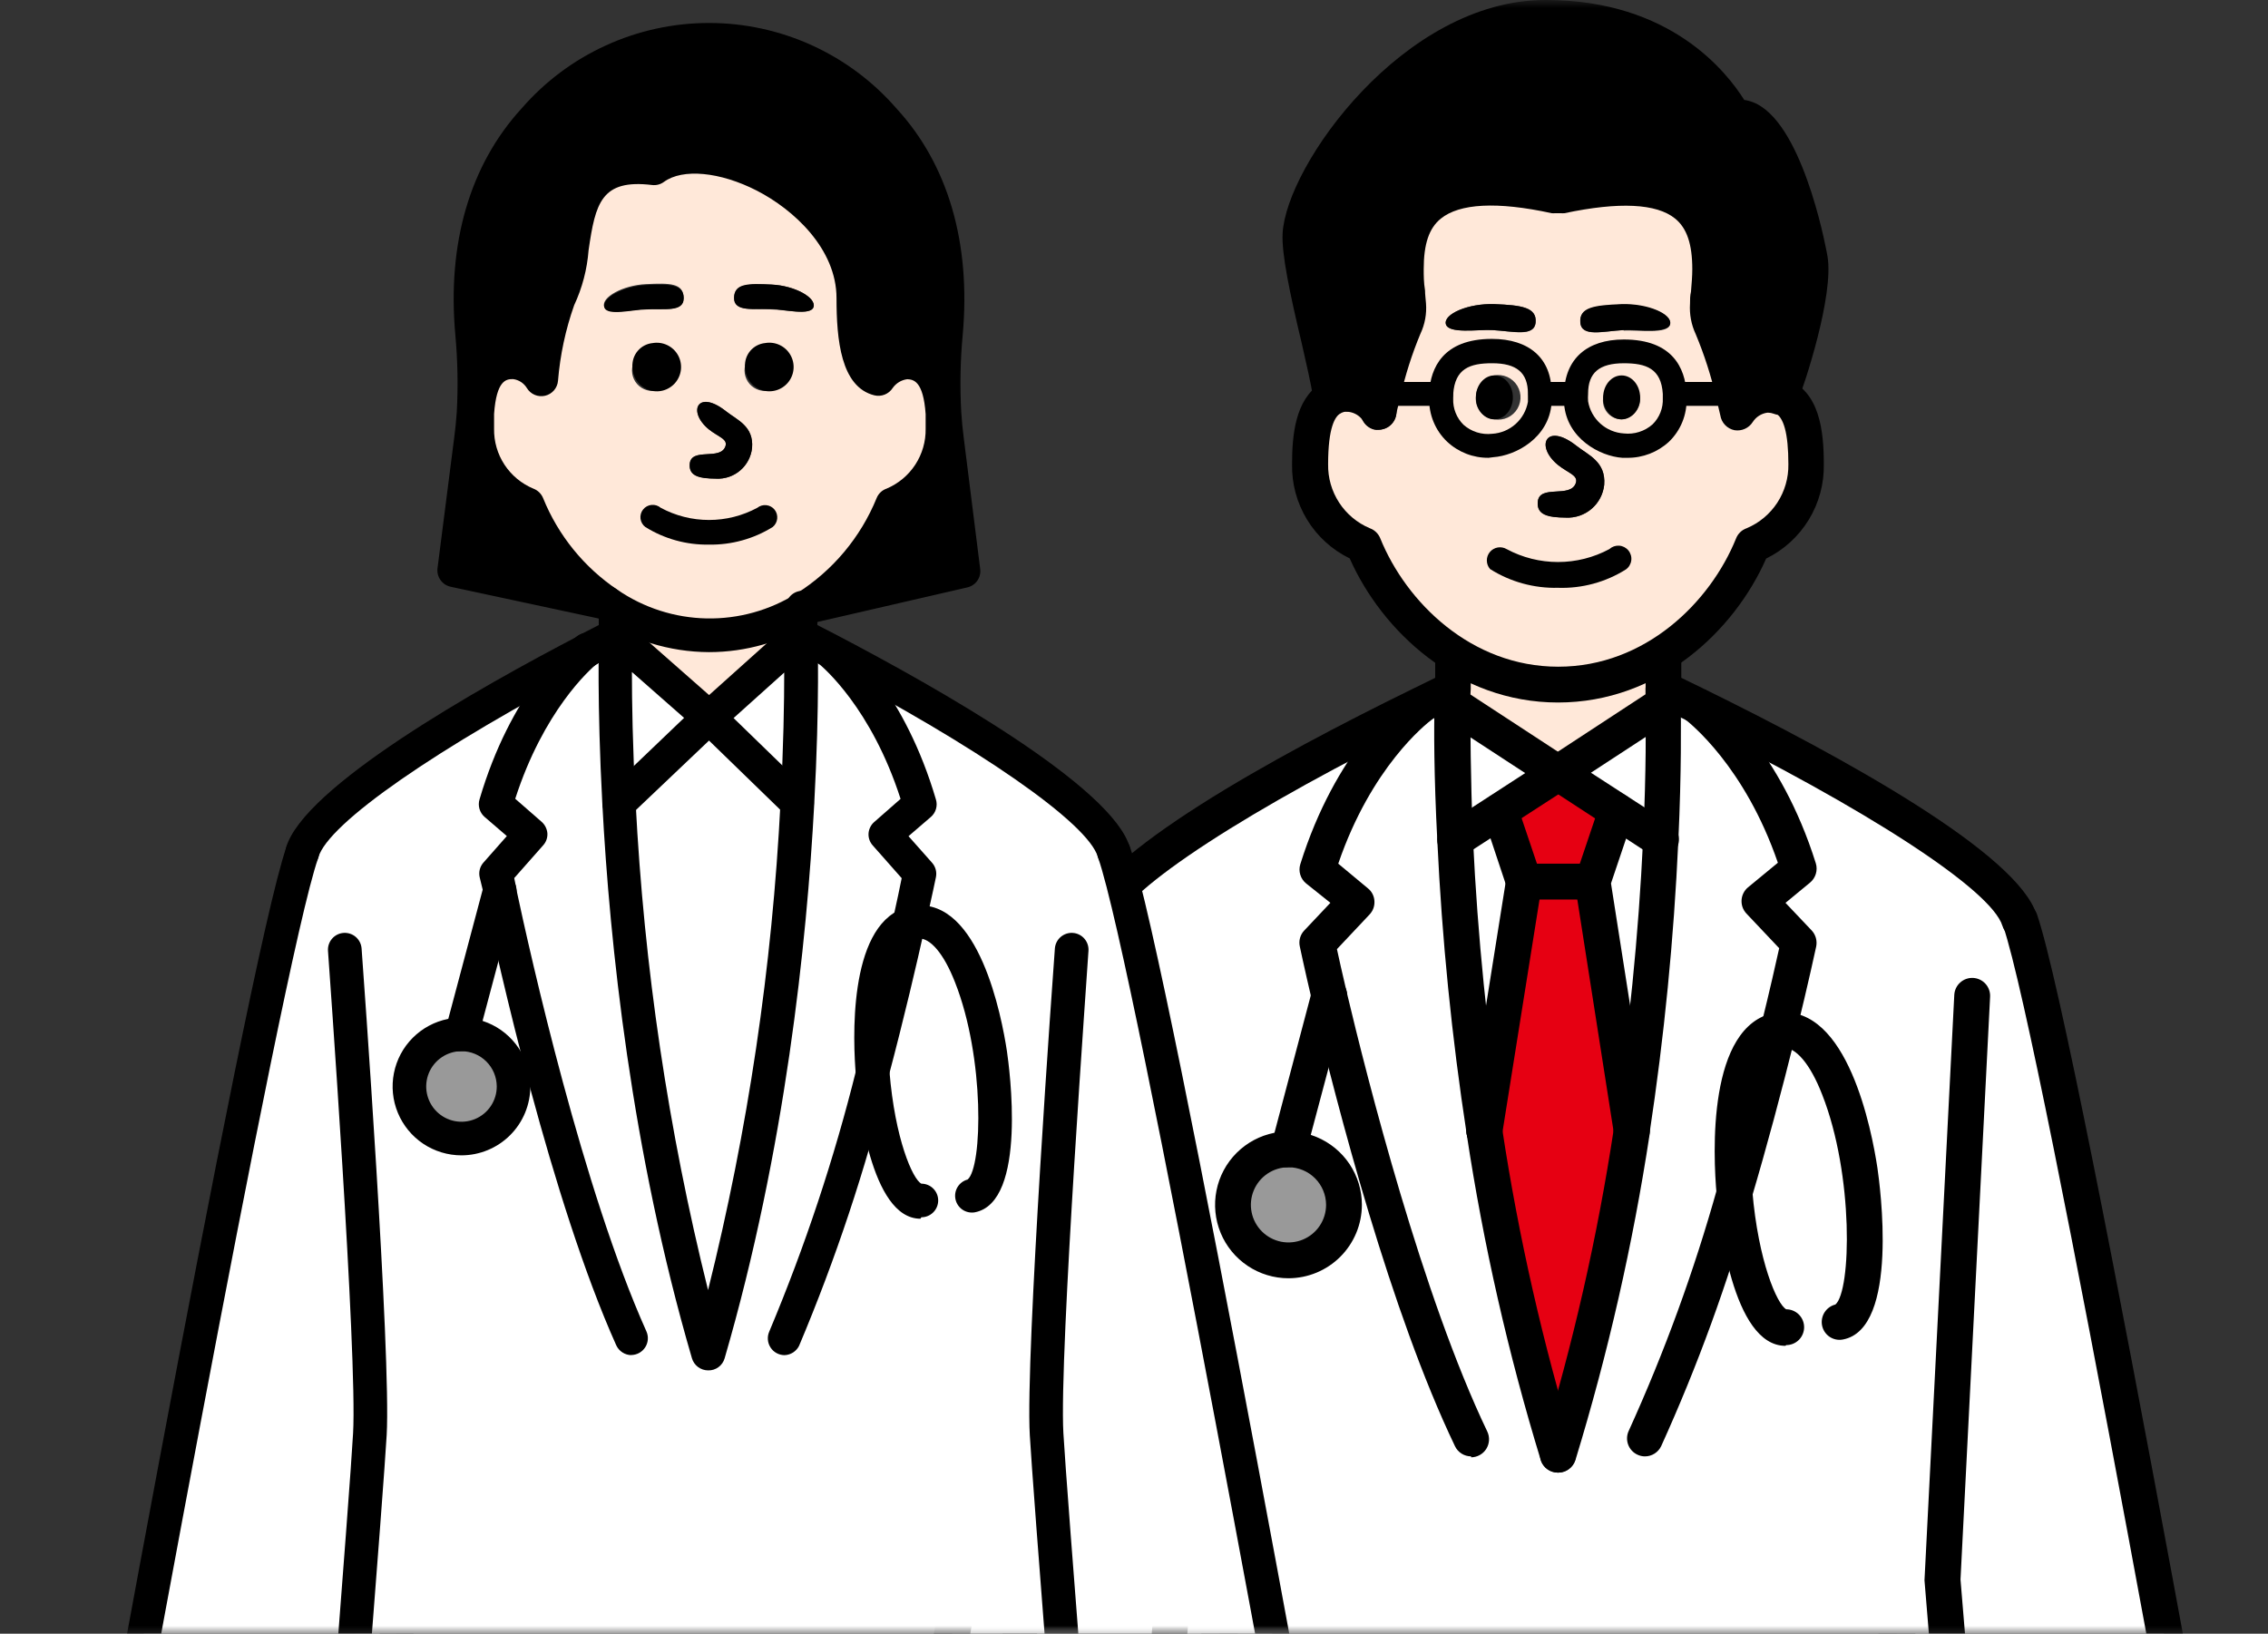 <svg width="143" height="103" viewBox="0 0 143 103" fill="none" xmlns="http://www.w3.org/2000/svg">
<rect x="0" y="0" width="143" height="103" fill="#333333" stroke="none"/>
<mask id="mask0_23738_442728" style="mask-type:alpha" maskUnits="userSpaceOnUse" x="54" y="0" width="89" height="103">
<rect x="54.036" width="88.964" height="103" fill="#C4C4C4"/>
</mask>
<g mask="url(#mask0_23738_442728)">
<path d="M86.644 53.961L80.721 80.528L70.38 141.037L68.461 140.653L58.933 138.749L53.755 137.726C53.755 137.726 66.429 65.92 69.139 58.048L86.644 53.961Z" fill="white"/>
<path d="M70.38 142.166H70.162L53.529 138.817C53.24 138.76 52.984 138.592 52.818 138.348C52.652 138.104 52.588 137.805 52.641 137.515C53.153 134.579 65.36 65.528 68.07 57.663C68.119 57.523 68.196 57.395 68.295 57.284C68.394 57.174 68.514 57.084 68.648 57.02C68.781 56.957 68.927 56.92 69.075 56.912C69.223 56.904 69.371 56.925 69.511 56.975C69.651 57.024 69.779 57.101 69.89 57.2C70 57.299 70.09 57.419 70.154 57.553C70.218 57.687 70.255 57.832 70.263 57.98C70.27 58.128 70.249 58.276 70.2 58.416C67.731 65.588 56.653 127.806 55.057 136.837L69.454 139.72L79.607 80.369C79.632 80.221 79.686 80.079 79.765 79.952C79.845 79.824 79.948 79.714 80.071 79.626C80.193 79.539 80.331 79.477 80.478 79.443C80.624 79.409 80.776 79.404 80.924 79.429C81.072 79.453 81.214 79.507 81.342 79.587C81.469 79.666 81.58 79.77 81.667 79.892C81.755 80.015 81.817 80.153 81.851 80.299C81.885 80.446 81.89 80.597 81.865 80.746L71.524 141.24C71.5 141.391 71.446 141.536 71.364 141.665C71.283 141.794 71.176 141.906 71.05 141.993C70.85 142.118 70.616 142.179 70.38 142.166Z" fill="black"/>
<path d="M109.839 53.961L115.747 80.528L126.088 141.022L128.007 140.638L137.535 138.734L142.713 137.726C142.713 137.726 130.039 65.905 127.329 58.032L109.839 53.961Z" fill="white"/>
<path d="M126.088 142.166C125.82 142.168 125.561 142.074 125.357 141.901C125.153 141.729 125.017 141.489 124.974 141.225L114.641 80.731C114.616 80.583 114.621 80.431 114.655 80.285C114.688 80.138 114.751 80 114.838 79.878C114.926 79.755 115.036 79.651 115.164 79.572C115.291 79.492 115.433 79.439 115.581 79.414C115.73 79.389 115.881 79.394 116.028 79.428C116.174 79.462 116.312 79.524 116.435 79.612C116.557 79.699 116.661 79.809 116.74 79.937C116.82 80.065 116.874 80.207 116.898 80.355L127.043 139.705L141.448 136.823C139.845 127.791 128.774 65.574 126.306 58.401C126.257 58.261 126.235 58.113 126.243 57.965C126.251 57.817 126.288 57.672 126.352 57.538C126.416 57.404 126.505 57.284 126.616 57.185C126.726 57.086 126.855 57.01 126.995 56.96C127.134 56.911 127.283 56.889 127.431 56.897C127.579 56.905 127.724 56.942 127.858 57.006C127.992 57.07 128.112 57.16 128.211 57.27C128.31 57.38 128.386 57.509 128.436 57.649C131.145 65.513 143.345 134.565 143.864 137.5C143.915 137.79 143.851 138.088 143.685 138.332C143.519 138.575 143.265 138.744 142.976 138.802L126.351 142.128L126.088 142.166Z" fill="black"/>
<path d="M104.879 44.404L98.234 48.755L91.581 44.404C91.581 43.787 91.581 43.456 91.581 43.456V37.149H104.841V43.449C104.841 43.449 104.872 43.78 104.879 44.404Z" fill="#FFE8D9"/>
<path d="M100.416 55.58L102.877 71.309C101.83 78.212 100.278 85.029 98.234 91.705C96.189 85.029 94.638 78.212 93.59 71.309L96.051 55.58H100.416Z" fill="#E60012"/>
<path d="M98.234 48.746L101.892 51.117L100.417 55.58H96.052L94.569 51.117L98.234 48.746Z" fill="#E60012"/>
<path d="M81.24 79.462C83.173 79.462 84.74 77.895 84.74 75.963C84.74 74.03 83.173 72.463 81.24 72.463C79.307 72.463 77.74 74.03 77.74 75.963C77.74 77.895 79.307 79.462 81.24 79.462Z" fill="#999999"/>
<path d="M101.891 51.117L104.706 52.946C104.415 59.095 103.799 65.225 102.862 71.31L100.401 55.58L101.891 51.117Z" fill="white"/>
<path d="M94.569 51.117L96.074 55.58L93.613 71.31C92.676 65.225 92.061 59.095 91.769 52.946L94.569 51.117Z" fill="white"/>
<path d="M98.234 48.748L94.569 51.118L91.746 52.947C91.551 48.845 91.558 45.835 91.581 44.398L98.234 48.748Z" fill="white"/>
<path d="M104.879 44.403C104.879 45.841 104.917 48.851 104.721 52.953L101.892 51.124L98.234 48.753L104.879 44.403Z" fill="white"/>
<path d="M81.24 72.461C80.548 72.461 79.871 72.666 79.296 73.051C78.72 73.436 78.272 73.982 78.007 74.621C77.742 75.261 77.673 75.965 77.808 76.644C77.943 77.322 78.276 77.946 78.766 78.435C79.255 78.925 79.879 79.258 80.557 79.393C81.236 79.528 81.94 79.459 82.579 79.194C83.219 78.929 83.766 78.481 84.15 77.905C84.535 77.329 84.74 76.653 84.74 75.961C84.74 75.033 84.371 74.142 83.715 73.486C83.058 72.83 82.168 72.461 81.24 72.461ZM112.097 64.935C109.553 65.387 108.906 70.444 109.327 75.201C110.494 71.392 111.435 67.735 112.127 64.958L112.097 64.935ZM106.829 44.382C112.097 46.963 126.148 54.165 127.315 58.011H124.124L124.342 62.76L122.468 99.578L131.499 208.705H64.992L74.023 99.578L72.149 62.76L72.472 58.011H69.161C70.305 54.188 84.386 46.986 89.654 44.404C90.874 43.802 91.619 43.456 91.619 43.456C91.619 43.456 91.619 43.787 91.619 44.404C91.619 45.842 91.619 48.852 91.784 52.954C92.076 59.103 92.691 65.233 93.628 71.317C94.675 78.22 96.227 85.037 98.272 91.713C100.316 85.037 101.868 78.22 102.915 71.317C103.835 65.229 104.433 59.097 104.706 52.946C104.902 48.844 104.895 45.834 104.864 44.397C104.864 43.779 104.864 43.448 104.864 43.448C104.864 43.448 105.617 43.794 106.829 44.397V44.382Z" fill="white"/>
<path d="M98.234 92.843C97.998 92.845 97.768 92.774 97.575 92.639C97.382 92.504 97.236 92.312 97.158 92.09C95.095 85.35 93.53 78.468 92.476 71.499C92.452 71.352 92.457 71.202 92.491 71.057C92.525 70.912 92.588 70.775 92.675 70.654C92.763 70.534 92.874 70.432 93.001 70.355C93.128 70.278 93.27 70.227 93.417 70.205C93.713 70.159 94.016 70.232 94.258 70.409C94.501 70.585 94.663 70.85 94.712 71.145C95.75 77.995 97.289 84.759 99.317 91.383C99.404 91.669 99.374 91.978 99.233 92.242C99.091 92.506 98.851 92.703 98.565 92.79C98.458 92.825 98.346 92.843 98.234 92.843Z" fill="black"/>
<path d="M93.59 72.439C93.324 72.437 93.066 72.342 92.862 72.17C92.659 71.998 92.522 71.76 92.476 71.498C91.534 65.373 90.916 59.203 90.625 53.014C90.407 48.844 90.407 45.819 90.452 44.404V43.441C90.465 43.143 90.594 42.862 90.81 42.658C91.026 42.453 91.313 42.34 91.611 42.342C91.759 42.346 91.905 42.379 92.041 42.439C92.176 42.499 92.298 42.586 92.4 42.694C92.502 42.801 92.582 42.928 92.635 43.066C92.688 43.205 92.714 43.353 92.71 43.501V44.449C92.71 45.849 92.71 48.822 92.875 52.916C93.166 59.025 93.779 65.115 94.712 71.159C94.755 71.455 94.68 71.757 94.502 71.997C94.324 72.238 94.059 72.4 93.763 72.446L93.59 72.439Z" fill="black"/>
<path d="M92.755 91.818C92.543 91.818 92.334 91.758 92.154 91.645C91.974 91.532 91.83 91.37 91.739 91.178C87.69 82.734 84.348 69.909 82.708 63.023C82.219 60.938 81.955 59.674 81.955 59.674C81.915 59.496 81.919 59.311 81.968 59.135C82.016 58.959 82.108 58.797 82.234 58.665L83.882 56.919L82.347 55.693C82.174 55.55 82.047 55.36 81.983 55.145C81.918 54.931 81.919 54.702 81.985 54.488C84.198 47.406 88.172 44.125 88.939 43.545C89.057 43.456 89.192 43.39 89.336 43.352C89.479 43.314 89.629 43.305 89.776 43.325C89.923 43.345 90.065 43.393 90.193 43.468C90.321 43.543 90.434 43.642 90.524 43.76C90.614 43.878 90.679 44.013 90.717 44.156C90.755 44.3 90.764 44.45 90.744 44.597C90.725 44.744 90.676 44.885 90.601 45.014C90.526 45.142 90.427 45.254 90.309 45.344C89.903 45.645 86.463 48.355 84.379 54.451L86.252 56.009C86.373 56.105 86.471 56.226 86.541 56.364C86.611 56.502 86.651 56.652 86.659 56.806C86.669 56.96 86.648 57.114 86.596 57.259C86.544 57.404 86.463 57.537 86.358 57.649L84.296 59.839C84.416 60.396 84.627 61.345 84.913 62.556C86.215 68.035 89.677 81.703 93.779 90.26C93.859 90.432 93.895 90.623 93.883 90.813C93.871 91.003 93.812 91.188 93.71 91.349C93.608 91.51 93.467 91.643 93.3 91.735C93.133 91.828 92.946 91.877 92.755 91.878V91.818Z" fill="black"/>
<path d="M98.234 92.843C98.121 92.844 98.01 92.826 97.903 92.791C97.76 92.749 97.628 92.678 97.513 92.585C97.398 92.491 97.302 92.375 97.232 92.244C97.162 92.113 97.119 91.97 97.105 91.822C97.091 91.674 97.106 91.525 97.15 91.383C99.178 84.759 100.718 77.995 101.756 71.146C101.802 70.846 101.965 70.578 102.209 70.398C102.453 70.219 102.759 70.144 103.058 70.19C103.358 70.236 103.626 70.399 103.806 70.643C103.985 70.887 104.06 71.193 104.014 71.492C102.955 78.45 101.39 85.322 99.333 92.053C99.258 92.285 99.112 92.487 98.914 92.63C98.716 92.772 98.478 92.847 98.234 92.843Z" fill="black"/>
<path d="M102.885 72.439H102.704C102.558 72.417 102.417 72.366 102.29 72.29C102.163 72.213 102.053 72.112 101.966 71.992C101.878 71.872 101.815 71.736 101.781 71.592C101.746 71.448 101.74 71.299 101.764 71.152C102.696 65.108 103.309 59.018 103.6 52.909C103.803 48.506 103.773 45.519 103.751 44.435C103.751 43.818 103.751 43.494 103.751 43.486C103.747 43.188 103.86 42.899 104.067 42.684C104.275 42.468 104.558 42.343 104.857 42.335C105.152 42.335 105.435 42.451 105.645 42.658C105.854 42.865 105.974 43.147 105.978 43.441C105.978 43.441 105.978 43.772 105.978 44.397C105.978 45.496 106.031 48.544 105.82 53.014C105.538 59.203 104.93 65.373 103.999 71.498C103.953 71.761 103.816 71.999 103.613 72.171C103.409 72.343 103.152 72.438 102.885 72.439Z" fill="black"/>
<path d="M103.713 91.819C103.546 91.819 103.381 91.78 103.231 91.706C103.097 91.643 102.977 91.553 102.878 91.443C102.778 91.333 102.702 91.204 102.652 91.064C102.602 90.925 102.581 90.776 102.588 90.628C102.596 90.48 102.633 90.335 102.697 90.201C104.949 85.247 106.816 80.127 108.281 74.886C109.207 71.747 110.132 68.308 111.036 64.665C111.593 62.407 111.991 60.639 112.18 59.781L110.11 57.591C110.005 57.478 109.923 57.344 109.871 57.199C109.819 57.053 109.798 56.898 109.808 56.744C109.817 56.59 109.859 56.439 109.929 56.301C109.999 56.163 110.096 56.041 110.215 55.943L112.097 54.392C110.012 48.326 106.565 45.587 106.166 45.286L107.528 43.48C108.281 44.066 112.27 47.348 114.49 54.43C114.556 54.645 114.556 54.875 114.492 55.09C114.428 55.306 114.301 55.498 114.129 55.642L112.578 56.921L114.234 58.667C114.357 58.801 114.446 58.962 114.495 59.138C114.543 59.313 114.549 59.497 114.513 59.675C114.513 59.675 114.031 61.933 113.226 65.207C112.315 68.88 111.382 72.357 110.441 75.525C108.942 80.881 107.035 86.115 104.736 91.18C104.643 91.371 104.497 91.533 104.316 91.647C104.135 91.76 103.926 91.82 103.713 91.819Z" fill="black"/>
<path d="M104.706 54.076C104.49 54.075 104.278 54.012 104.097 53.895L97.624 49.673C97.466 49.572 97.335 49.432 97.245 49.267C97.155 49.102 97.107 48.916 97.107 48.728C97.107 48.54 97.155 48.355 97.245 48.19C97.335 48.025 97.466 47.885 97.624 47.784L104.27 43.434C104.394 43.347 104.534 43.285 104.682 43.254C104.83 43.222 104.983 43.22 105.132 43.249C105.281 43.277 105.422 43.336 105.548 43.42C105.674 43.504 105.781 43.613 105.864 43.74C105.947 43.867 106.003 44.009 106.03 44.158C106.057 44.307 106.053 44.46 106.02 44.608C105.986 44.755 105.923 44.895 105.835 45.018C105.746 45.141 105.634 45.244 105.504 45.323L100.311 48.717L105.346 51.976C105.597 52.14 105.772 52.397 105.834 52.69C105.896 52.984 105.84 53.289 105.677 53.541C105.576 53.707 105.433 53.843 105.262 53.937C105.092 54.03 104.901 54.078 104.706 54.076Z" fill="black"/>
<path d="M91.747 54.077C91.503 54.076 91.266 53.997 91.072 53.85C90.877 53.704 90.735 53.499 90.666 53.266C90.598 53.032 90.607 52.782 90.692 52.554C90.776 52.326 90.933 52.131 91.137 51.999L96.165 48.74L90.964 45.346C90.713 45.183 90.536 44.926 90.474 44.632C90.412 44.339 90.469 44.032 90.633 43.781C90.796 43.529 91.053 43.353 91.347 43.291C91.641 43.229 91.947 43.286 92.198 43.45L98.851 47.8C99.008 47.903 99.137 48.044 99.226 48.21C99.315 48.375 99.361 48.56 99.361 48.748C99.361 48.936 99.315 49.121 99.226 49.286C99.137 49.452 99.008 49.593 98.851 49.696L92.364 53.896C92.18 54.014 91.965 54.076 91.747 54.077Z" fill="black"/>
<path d="M102.877 72.44C102.6 72.44 102.333 72.338 102.126 72.153C101.919 71.969 101.787 71.714 101.756 71.439L99.302 55.755C99.276 55.578 99.292 55.397 99.348 55.228L100.853 50.765C100.947 50.48 101.15 50.245 101.417 50.11C101.685 49.975 101.995 49.952 102.279 50.046C102.563 50.14 102.799 50.343 102.934 50.61C103.069 50.878 103.092 51.188 102.998 51.472L101.575 55.694L103.999 71.153C104.003 71.21 104.003 71.268 103.999 71.326C103.995 71.621 103.875 71.904 103.666 72.112C103.456 72.32 103.173 72.438 102.877 72.44Z" fill="black"/>
<path d="M93.59 72.439C93.292 72.439 93.006 72.322 92.795 72.111C92.583 71.901 92.463 71.616 92.462 71.318C92.457 71.26 92.457 71.203 92.462 71.145L94.923 55.694L93.523 51.487C93.429 51.203 93.452 50.892 93.587 50.625C93.722 50.358 93.957 50.154 94.241 50.061C94.526 49.967 94.836 49.99 95.103 50.125C95.371 50.26 95.574 50.495 95.668 50.779L97.173 55.242C97.225 55.413 97.241 55.592 97.218 55.769L94.712 71.499C94.667 71.763 94.53 72.003 94.324 72.175C94.119 72.348 93.859 72.441 93.59 72.439Z" fill="black"/>
<path d="M112.571 84.849C109.222 84.849 108.371 76.917 108.236 75.321C108.01 72.823 107.626 64.612 111.931 63.844H112.051H112.149C116.492 63.377 118.012 71.242 118.373 73.628C118.524 74.667 119.773 83.781 116.198 84.45C116.053 84.479 115.903 84.478 115.758 84.448C115.613 84.418 115.476 84.36 115.353 84.277C115.231 84.194 115.126 84.087 115.045 83.963C114.964 83.839 114.908 83.7 114.881 83.555C114.829 83.27 114.887 82.976 115.043 82.733C115.2 82.49 115.443 82.315 115.724 82.245C116.725 81.402 116.891 74.087 114.889 69.007C114.136 67.065 113.211 65.997 112.398 66.049C111.043 66.29 110.004 69.737 110.486 75.081C110.862 79.521 112.044 82.23 112.623 82.546C112.923 82.546 113.21 82.665 113.422 82.877C113.633 83.089 113.752 83.376 113.752 83.675C113.752 83.975 113.633 84.262 113.422 84.474C113.21 84.685 112.923 84.804 112.623 84.804L112.571 84.849Z" fill="black"/>
<path d="M81.24 80.589C80.325 80.589 79.43 80.318 78.669 79.809C77.907 79.3 77.314 78.578 76.964 77.732C76.614 76.886 76.522 75.955 76.701 75.058C76.879 74.16 77.32 73.335 77.967 72.688C78.615 72.04 79.439 71.6 80.337 71.421C81.235 71.242 82.166 71.334 83.011 71.684C83.857 72.035 84.58 72.628 85.089 73.389C85.597 74.15 85.869 75.045 85.869 75.96C85.867 77.188 85.378 78.364 84.511 79.231C83.643 80.099 82.467 80.587 81.24 80.589ZM81.24 73.59C80.771 73.59 80.313 73.729 79.923 73.989C79.533 74.25 79.229 74.62 79.05 75.053C78.87 75.487 78.823 75.963 78.915 76.423C79.006 76.883 79.232 77.305 79.564 77.637C79.895 77.968 80.318 78.194 80.778 78.286C81.237 78.377 81.714 78.33 82.147 78.151C82.581 77.971 82.951 77.668 83.211 77.278C83.472 76.888 83.611 76.429 83.611 75.96C83.609 75.332 83.358 74.731 82.914 74.286C82.47 73.842 81.868 73.592 81.24 73.59Z" fill="black"/>
<path d="M81.24 73.59C81.145 73.6 81.049 73.6 80.954 73.59C80.664 73.512 80.417 73.323 80.266 73.064C80.115 72.804 80.073 72.496 80.149 72.205L82.723 62.466C82.761 62.323 82.828 62.189 82.918 62.071C83.008 61.953 83.121 61.855 83.25 61.781C83.378 61.707 83.52 61.659 83.667 61.639C83.815 61.62 83.964 61.63 84.107 61.669C84.251 61.707 84.385 61.774 84.503 61.864C84.62 61.955 84.719 62.067 84.793 62.196C84.867 62.324 84.915 62.466 84.934 62.614C84.954 62.761 84.944 62.91 84.905 63.053L82.331 72.732C82.272 72.977 82.132 73.194 81.934 73.35C81.736 73.506 81.492 73.59 81.24 73.59Z" fill="black"/>
<path d="M127.33 59.163C127.089 59.162 126.854 59.085 126.66 58.941C126.467 58.798 126.324 58.596 126.253 58.365C125.561 56.108 117.749 51.005 106.354 45.42C105.158 44.834 104.42 44.487 104.413 44.487C104.218 44.396 104.053 44.252 103.937 44.07C103.821 43.889 103.759 43.679 103.758 43.464V38.278H92.732V43.449C92.733 43.663 92.672 43.873 92.558 44.055C92.443 44.236 92.279 44.381 92.085 44.472C92.085 44.472 91.332 44.819 90.143 45.406C78.749 50.99 70.937 56.07 70.245 58.35C70.157 58.637 69.959 58.877 69.694 59.017C69.429 59.157 69.12 59.187 68.833 59.099C68.547 59.011 68.307 58.813 68.167 58.549C68.026 58.284 67.997 57.974 68.085 57.688C69.259 53.82 80.186 47.769 89.157 43.389L90.49 42.734V37.149C90.49 36.85 90.609 36.563 90.82 36.351C91.032 36.139 91.319 36.02 91.618 36.02H104.879C105.179 36.02 105.466 36.139 105.678 36.351C105.889 36.563 106.008 36.85 106.008 37.149V42.734C106.347 42.892 106.761 43.11 107.34 43.381C116.304 47.776 127.239 53.82 128.413 57.681C128.5 57.968 128.47 58.278 128.329 58.543C128.188 58.808 127.948 59.007 127.661 59.095C127.554 59.133 127.443 59.156 127.33 59.163Z" fill="black"/>
<path d="M131.476 209.849H64.991C64.836 209.849 64.682 209.817 64.54 209.754C64.397 209.692 64.269 209.602 64.163 209.488C64.058 209.373 63.977 209.238 63.926 209.09C63.876 208.942 63.856 208.786 63.87 208.63L72.901 99.585L71.005 62.843C70.989 62.544 71.092 62.25 71.293 62.027C71.493 61.804 71.774 61.67 72.073 61.654C72.373 61.638 72.666 61.742 72.889 61.942C73.112 62.142 73.246 62.423 73.262 62.723L75.136 99.54V99.691L66.218 207.591H130.25L121.346 99.691C121.339 99.641 121.339 99.59 121.346 99.54L123.22 62.723C123.228 62.574 123.265 62.429 123.329 62.295C123.393 62.161 123.483 62.041 123.594 61.942C123.704 61.843 123.833 61.766 123.973 61.717C124.113 61.667 124.261 61.646 124.409 61.654C124.558 61.662 124.703 61.699 124.837 61.763C124.971 61.827 125.091 61.917 125.19 62.027C125.289 62.138 125.366 62.267 125.415 62.407C125.465 62.547 125.486 62.695 125.478 62.843L123.612 99.585L132.643 208.63C132.655 208.785 132.635 208.942 132.584 209.089C132.534 209.237 132.454 209.372 132.349 209.488C132.237 209.606 132.101 209.699 131.951 209.761C131.801 209.823 131.639 209.853 131.476 209.849Z" fill="black"/>
<path d="M100.417 56.71H96.052C95.752 56.71 95.465 56.591 95.253 56.379C95.042 56.168 94.923 55.88 94.923 55.581C94.923 55.282 95.042 54.995 95.253 54.783C95.465 54.571 95.752 54.452 96.052 54.452H100.417C100.716 54.452 101.003 54.571 101.215 54.783C101.427 54.995 101.546 55.282 101.546 55.581C101.546 55.88 101.427 56.168 101.215 56.379C101.003 56.591 100.716 56.71 100.417 56.71Z" fill="black"/>
<path d="M84.92 24.837C84.544 24.852 84.178 24.967 83.859 25.168C84.183 24.844 81.88 16.987 82 14.804C82.188 11.335 89.007 1.129 97.511 1.167C106.392 1.167 109.297 7.466 109.297 7.466C111.886 6.879 113.76 14.345 114.099 16.392C114.437 18.439 112.759 23.753 112.232 24.949C112.008 24.865 111.772 24.817 111.532 24.806H109.275C108.938 23.379 108.49 21.98 107.935 20.622C107.734 20.192 107.646 19.718 107.679 19.245C107.747 18.372 107.83 17.694 107.83 17.024C107.83 13.397 106.159 10.763 98.407 12.388H98.061C90.301 10.763 88.638 13.397 88.638 17.024C88.638 17.694 88.721 18.372 88.781 19.245C88.82 19.718 88.735 20.192 88.533 20.622C87.976 21.989 87.528 23.398 87.193 24.837H84.935H84.92Z" fill="black"/>
<path d="M103.412 25.054C103.373 24.832 103.272 24.627 103.12 24.46C102.969 24.294 102.773 24.175 102.556 24.116C102.339 24.058 102.109 24.062 101.895 24.13C101.68 24.197 101.489 24.324 101.344 24.496C101.199 24.668 101.107 24.878 101.077 25.101C101.047 25.323 101.081 25.55 101.176 25.754C101.271 25.958 101.422 26.131 101.611 26.252C101.8 26.374 102.02 26.438 102.245 26.439C102.583 26.408 102.895 26.245 103.113 25.986C103.332 25.727 103.439 25.392 103.412 25.054ZM105.602 25.129C105.624 25.552 105.553 25.975 105.394 26.367C105.235 26.76 104.991 27.112 104.679 27.4C104.368 27.687 103.998 27.902 103.594 28.03C103.19 28.158 102.763 28.195 102.343 28.14C101.222 28.064 99.506 27.191 99.333 25.43C99.317 25.235 99.317 25.039 99.333 24.843C99.333 23.729 99.814 22.186 102.343 22.186C103.209 22.186 105.354 22.186 105.549 24.843C105.602 24.911 105.602 25.016 105.602 25.129Z" fill="#FFE8D9"/>
<path d="M94.223 26.438C94.507 26.487 94.8 26.448 95.061 26.326C95.323 26.203 95.54 26.003 95.684 25.752C95.828 25.502 95.891 25.213 95.865 24.926C95.839 24.638 95.726 24.366 95.54 24.145C95.354 23.924 95.104 23.766 94.825 23.691C94.546 23.617 94.251 23.631 93.98 23.73C93.709 23.829 93.475 24.009 93.309 24.246C93.144 24.483 93.056 24.765 93.056 25.053C93.029 25.391 93.136 25.726 93.355 25.985C93.573 26.245 93.885 26.407 94.223 26.438ZM97.113 24.835C97.128 25.03 97.128 25.227 97.113 25.422C96.97 27.183 95.254 28.056 94.102 28.131C93.682 28.187 93.255 28.15 92.852 28.022C92.448 27.894 92.077 27.679 91.766 27.391C91.455 27.104 91.211 26.752 91.051 26.359C90.892 25.967 90.821 25.544 90.843 25.121C90.843 25.008 90.843 24.903 90.843 24.797C91.009 22.163 93.184 22.141 94.049 22.141C96.631 22.148 97.09 23.691 97.113 24.835Z" fill="#FFE8D9"/>
<path d="M94.095 20.809C95.382 20.877 96.752 21.276 96.827 20.32C96.902 19.364 95.924 19.244 94.245 19.176C92.567 19.108 91.009 19.808 91.167 20.433C91.325 21.058 93.199 20.764 94.095 20.809ZM105.595 24.836C105.429 22.201 103.254 22.179 102.389 22.179C99.837 22.179 99.378 23.722 99.378 24.836H97.12C97.12 23.722 96.639 22.179 94.11 22.179C93.245 22.179 91.1 22.179 90.904 24.836H87.224C87.56 23.408 88.008 22.009 88.563 20.651C88.765 20.222 88.851 19.747 88.812 19.274C88.751 18.401 88.669 17.724 88.669 17.054C88.669 13.426 90.332 10.792 98.091 12.418H98.437C106.189 10.792 107.86 13.426 107.86 17.054C107.86 17.724 107.777 18.401 107.71 19.274C107.677 19.747 107.765 20.221 107.965 20.651C108.511 22.01 108.949 23.409 109.275 24.836H105.595ZM102.374 20.839C103.269 20.794 105.143 21.088 105.301 20.463C105.459 19.838 103.901 19.146 102.223 19.206C100.545 19.266 99.559 19.417 99.642 20.35C99.724 21.283 101.087 20.877 102.374 20.809V20.839Z" fill="#FFE8D9"/>
<path d="M101.147 30.564C101.26 29.104 100.146 28.697 99.393 28.103C97.489 26.597 96.766 28.103 98.234 29.314C98.866 29.826 99.506 29.954 99.363 30.436C99.047 31.459 97.037 30.488 96.955 31.662C96.902 32.415 97.557 32.618 98.738 32.633C99.328 32.661 99.906 32.463 100.354 32.078C100.802 31.693 101.086 31.151 101.147 30.564ZM99.363 25.393C99.506 27.154 101.222 28.027 102.373 28.103C102.793 28.159 103.22 28.121 103.624 27.993C104.028 27.865 104.399 27.65 104.71 27.363C105.021 27.075 105.265 26.723 105.424 26.33C105.584 25.938 105.655 25.515 105.632 25.092C105.632 24.979 105.632 24.874 105.632 24.769H109.312C109.478 25.438 109.583 25.898 109.583 25.898C109.786 25.573 110.063 25.302 110.392 25.105C110.72 24.909 111.091 24.794 111.472 24.769H111.585C111.825 24.779 112.061 24.827 112.285 24.912C113.414 25.326 113.911 26.665 113.911 29.224C113.925 30.314 113.61 31.384 113.007 32.293C112.404 33.202 111.542 33.908 110.532 34.319C108.613 39.068 103.946 43.117 98.272 43.117C92.597 43.117 87.886 39.136 85.967 34.364C84.958 33.952 84.097 33.245 83.496 32.336C82.894 31.427 82.58 30.359 82.595 29.269C82.595 27.011 82.986 25.694 83.859 25.137C84.178 24.936 84.544 24.822 84.921 24.806H85.033C85.415 24.831 85.785 24.947 86.114 25.143C86.442 25.339 86.719 25.611 86.922 25.935C86.922 25.935 87.028 25.476 87.193 24.806H90.874C90.874 24.912 90.874 25.017 90.874 25.13C90.851 25.553 90.922 25.976 91.082 26.368C91.241 26.76 91.485 27.113 91.796 27.4C92.107 27.688 92.478 27.903 92.882 28.031C93.285 28.159 93.713 28.196 94.132 28.14C95.254 28.065 96.97 27.192 97.143 25.431C97.158 25.235 97.158 25.039 97.143 24.844H99.401C99.375 25.026 99.362 25.209 99.363 25.393Z" fill="#FFE8D9"/>
<path d="M102.245 26.439C102.89 26.439 103.412 25.819 103.412 25.054C103.412 24.289 102.89 23.669 102.245 23.669C101.601 23.669 101.079 24.289 101.079 25.054C101.079 25.819 101.601 26.439 102.245 26.439Z" fill="black"/>
<path d="M102.223 19.175C103.901 19.115 105.459 19.808 105.301 20.432C105.143 21.057 103.269 20.764 102.373 20.809C101.087 20.876 99.717 21.275 99.641 20.32C99.566 19.364 100.537 19.243 102.223 19.175Z" fill="black"/>
<path d="M99.393 28.102C100.146 28.697 101.26 29.103 101.147 30.563C101.086 31.151 100.802 31.692 100.354 32.077C99.906 32.462 99.328 32.661 98.738 32.633C97.557 32.633 96.902 32.452 96.955 31.662C97.037 30.488 99.047 31.459 99.363 30.435C99.506 29.953 98.866 29.826 98.234 29.314C96.766 28.125 97.489 26.604 99.393 28.102Z" fill="black"/>
<path d="M94.223 26.439C94.867 26.439 95.389 25.819 95.389 25.054C95.389 24.289 94.867 23.669 94.223 23.669C93.579 23.669 93.056 24.289 93.056 25.054C93.056 25.819 93.579 26.439 94.223 26.439Z" fill="black"/>
<path d="M91.16 20.432C91.002 19.808 92.56 19.115 94.238 19.175C95.916 19.236 96.902 19.386 96.819 20.32C96.737 21.253 95.374 20.876 94.087 20.809C93.199 20.764 91.325 21.072 91.16 20.432Z" fill="black"/>
<path d="M98.234 37.059C96.721 37.096 95.231 36.685 93.952 35.877C93.822 35.729 93.749 35.539 93.747 35.342C93.744 35.145 93.812 34.954 93.938 34.802C94.064 34.651 94.24 34.549 94.435 34.516C94.629 34.483 94.829 34.52 94.998 34.62C95.993 35.154 97.105 35.433 98.234 35.433C99.363 35.433 100.475 35.154 101.47 34.62C101.553 34.544 101.651 34.485 101.758 34.447C101.864 34.41 101.977 34.395 102.09 34.402C102.203 34.41 102.313 34.441 102.413 34.493C102.513 34.545 102.602 34.617 102.673 34.704C102.745 34.792 102.798 34.893 102.829 35.002C102.86 35.11 102.868 35.224 102.853 35.336C102.839 35.448 102.801 35.556 102.743 35.653C102.685 35.75 102.608 35.834 102.516 35.9C101.237 36.705 99.745 37.109 98.234 37.059Z" fill="black"/>
<path d="M102.607 28.863H102.291C100.876 28.765 98.791 27.651 98.618 25.461C98.603 25.235 98.603 25.009 98.618 24.784C98.671 22.631 100.056 21.404 102.381 21.404C105.482 21.404 106.242 23.233 106.34 24.768C106.34 24.881 106.34 25.009 106.34 25.137C106.354 25.641 106.262 26.142 106.072 26.608C105.882 27.075 105.596 27.497 105.233 27.847C104.52 28.508 103.58 28.871 102.607 28.863ZM102.389 22.902C100.838 22.902 100.131 23.497 100.131 24.821V24.836C100.119 24.991 100.119 25.148 100.131 25.303C100.223 25.846 100.497 26.341 100.907 26.709C101.317 27.076 101.839 27.294 102.389 27.327C102.713 27.363 103.041 27.331 103.352 27.232C103.663 27.134 103.95 26.971 104.195 26.755C104.413 26.542 104.583 26.284 104.694 26C104.806 25.716 104.856 25.412 104.842 25.107V24.836C104.744 23.233 103.788 22.902 102.389 22.902Z" fill="black"/>
<path d="M111.435 25.588H105.602C105.402 25.588 105.211 25.509 105.07 25.368C104.929 25.227 104.849 25.035 104.849 24.836C104.849 24.636 104.929 24.445 105.07 24.303C105.211 24.162 105.402 24.083 105.602 24.083H111.435C111.634 24.083 111.826 24.162 111.967 24.303C112.108 24.445 112.187 24.636 112.187 24.836C112.187 25.035 112.108 25.227 111.967 25.368C111.826 25.509 111.634 25.588 111.435 25.588Z" fill="black"/>
<path d="M86.922 27.093C86.84 27.104 86.756 27.104 86.674 27.093C86.529 27.06 86.392 26.999 86.271 26.913C86.15 26.827 86.046 26.718 85.968 26.592C85.888 26.466 85.835 26.326 85.81 26.18C85.786 26.033 85.79 25.883 85.824 25.738C85.824 25.738 85.929 25.272 86.102 24.594C86.442 23.09 86.916 21.619 87.517 20.199C87.632 19.947 87.681 19.67 87.66 19.394C87.66 19.108 87.615 18.852 87.6 18.641C87.555 18.114 87.509 17.618 87.509 17.136C87.509 14.878 88.142 13.238 89.428 12.191C91.159 10.784 94.019 10.521 98.181 11.371H98.294C102.449 10.521 105.308 10.784 107.039 12.191C108.334 13.238 108.959 14.856 108.959 17.136C108.959 17.663 108.913 18.167 108.868 18.754L108.808 19.447C108.79 19.723 108.842 20 108.959 20.252C109.484 21.468 109.904 22.727 110.215 24.015C110.6 23.846 111.015 23.758 111.435 23.759H111.548C111.928 23.77 112.305 23.844 112.661 23.977C112.941 24.087 113.165 24.303 113.285 24.578C113.405 24.854 113.411 25.165 113.301 25.445C113.191 25.724 112.975 25.949 112.7 26.069C112.425 26.189 112.113 26.194 111.834 26.084C111.72 26.042 111.601 26.019 111.48 26.017H111.435C111.247 26.043 111.066 26.109 110.906 26.212C110.747 26.315 110.611 26.451 110.509 26.611C110.389 26.799 110.217 26.947 110.013 27.038C109.81 27.129 109.585 27.158 109.365 27.123C109.138 27.078 108.931 26.964 108.77 26.797C108.61 26.631 108.505 26.418 108.469 26.19C108.469 26.19 108.364 25.731 108.206 25.076C107.891 23.707 107.46 22.368 106.919 21.072C106.637 20.471 106.513 19.808 106.558 19.145C106.558 18.875 106.558 18.641 106.618 18.393C106.663 17.858 106.701 17.399 106.701 16.97C106.701 15.398 106.362 14.382 105.617 13.779C104.451 12.831 102.102 12.711 98.64 13.441C98.563 13.448 98.485 13.448 98.407 13.441H98.061C97.986 13.448 97.91 13.448 97.835 13.441C94.373 12.688 92.025 12.831 90.851 13.779C90.098 14.382 89.767 15.39 89.767 16.97C89.767 17.377 89.767 17.806 89.85 18.31C89.85 18.558 89.888 18.829 89.91 19.115C89.964 19.78 89.842 20.447 89.556 21.05C89.02 22.337 88.597 23.669 88.292 25.031C88.126 25.678 88.029 26.13 88.029 26.137C87.985 26.401 87.85 26.64 87.648 26.815C87.446 26.989 87.189 27.088 86.922 27.093Z" fill="black"/>
<path d="M98.234 44.29C91.889 44.29 87.125 39.775 85.101 35.206C83.992 34.667 83.06 33.821 82.416 32.769C81.772 31.716 81.442 30.502 81.466 29.268C81.466 27.432 81.669 25.197 83.257 24.188C83.732 23.882 84.28 23.705 84.845 23.677C84.993 23.666 85.142 23.685 85.283 23.732C85.424 23.779 85.554 23.854 85.666 23.951C85.779 24.049 85.87 24.168 85.937 24.3C86.003 24.433 86.043 24.578 86.053 24.727C86.063 24.875 86.044 25.024 85.997 25.165C85.95 25.305 85.876 25.436 85.778 25.548C85.681 25.66 85.562 25.752 85.429 25.818C85.296 25.885 85.151 25.924 85.003 25.934C84.823 25.936 84.646 25.985 84.491 26.077C84.19 26.266 83.739 26.913 83.739 29.268C83.724 30.126 83.966 30.969 84.434 31.688C84.902 32.407 85.575 32.969 86.365 33.302C86.515 33.356 86.651 33.44 86.766 33.551C86.88 33.661 86.969 33.794 87.028 33.942C88.661 37.968 92.762 42.033 98.249 42.033C103.735 42.033 107.837 37.968 109.463 33.942C109.521 33.793 109.612 33.659 109.727 33.549C109.843 33.438 109.981 33.354 110.133 33.302C110.923 32.969 111.596 32.407 112.064 31.688C112.532 30.969 112.774 30.126 112.759 29.268C112.759 27.327 112.466 26.258 111.879 26.017C111.617 25.903 111.409 25.693 111.296 25.432C111.183 25.17 111.173 24.875 111.268 24.606C111.364 24.337 111.557 24.115 111.81 23.983C112.063 23.851 112.356 23.819 112.631 23.895C114.731 24.648 114.994 27.169 114.994 29.268C115.017 30.503 114.687 31.718 114.043 32.771C113.399 33.824 112.468 34.672 111.359 35.214C109.342 39.797 104.578 44.29 98.234 44.29Z" fill="black"/>
<path d="M86.922 27.094C86.731 27.095 86.542 27.046 86.374 26.952C86.207 26.858 86.067 26.723 85.967 26.559C85.865 26.398 85.728 26.26 85.567 26.157C85.405 26.055 85.223 25.989 85.033 25.965C84.734 25.965 84.447 25.846 84.235 25.634C84.023 25.422 83.904 25.135 83.904 24.836C83.904 24.537 84.023 24.249 84.235 24.038C84.447 23.826 84.734 23.707 85.033 23.707C85.611 23.73 86.175 23.895 86.674 24.188C87.173 24.48 87.592 24.892 87.893 25.385C87.996 25.557 88.051 25.753 88.053 25.952C88.056 26.152 88.005 26.349 87.906 26.523C87.807 26.696 87.664 26.841 87.491 26.941C87.319 27.041 87.122 27.094 86.922 27.094Z" fill="black"/>
<path d="M93.861 28.862C92.89 28.874 91.951 28.51 91.242 27.846C90.871 27.494 90.579 27.067 90.385 26.593C90.19 26.12 90.098 25.611 90.113 25.099C90.106 24.974 90.106 24.848 90.113 24.723C90.204 23.218 90.971 21.366 94.065 21.366C96.42 21.366 97.828 22.593 97.828 24.745C97.846 24.973 97.846 25.202 97.828 25.43C97.654 27.613 95.57 28.727 94.147 28.825L93.861 28.862ZM94.08 22.901C92.68 22.901 91.731 23.233 91.626 24.851C91.626 24.949 91.626 25.031 91.626 25.129C91.613 25.434 91.664 25.738 91.776 26.022C91.887 26.305 92.057 26.563 92.273 26.777C92.517 26.994 92.804 27.157 93.116 27.256C93.427 27.354 93.755 27.386 94.08 27.349C94.628 27.317 95.15 27.1 95.559 26.734C95.969 26.368 96.243 25.874 96.338 25.332C96.338 25.189 96.338 25.031 96.338 24.858C96.334 24.846 96.334 24.833 96.338 24.821C96.338 23.496 95.63 22.901 94.08 22.901Z" fill="black"/>
<path d="M90.866 25.588H84.921C84.721 25.588 84.529 25.509 84.388 25.368C84.247 25.227 84.168 25.035 84.168 24.836C84.168 24.636 84.247 24.445 84.388 24.303C84.529 24.162 84.721 24.083 84.921 24.083H90.866C91.066 24.083 91.257 24.162 91.398 24.303C91.54 24.445 91.619 24.636 91.619 24.836C91.619 25.035 91.54 25.227 91.398 25.368C91.257 25.509 91.066 25.588 90.866 25.588Z" fill="black"/>
<path d="M99.288 25.588H97.121C96.921 25.588 96.73 25.509 96.588 25.368C96.447 25.227 96.368 25.035 96.368 24.836C96.368 24.636 96.447 24.445 96.588 24.303C96.73 24.162 96.921 24.083 97.121 24.083H99.288C99.488 24.083 99.679 24.162 99.82 24.303C99.961 24.445 100.041 24.636 100.041 24.836C100.041 25.035 99.961 25.227 99.82 25.368C99.679 25.509 99.488 25.588 99.288 25.588Z" fill="black"/>
<path d="M83.852 26.258C83.683 26.259 83.516 26.222 83.364 26.149C83.211 26.076 83.077 25.97 82.972 25.839C82.866 25.707 82.792 25.553 82.754 25.389C82.716 25.224 82.716 25.053 82.753 24.889C82.708 24.399 82.354 22.879 82.076 21.645C81.323 18.491 80.796 15.978 80.871 14.706C81.097 10.431 88.495 0 97.429 0H97.481C105.346 0 108.883 4.561 109.975 6.299C110.375 6.359 110.757 6.511 111.088 6.743C113.918 8.647 115.22 16.098 115.228 16.174C115.634 18.634 113.775 24.279 113.324 25.355C113.229 25.601 113.052 25.806 112.823 25.934C112.593 26.063 112.326 26.108 112.067 26.061C111.808 26.013 111.574 25.877 111.405 25.675C111.236 25.474 111.143 25.22 111.141 24.956C111.141 24.804 111.172 24.653 111.231 24.512C111.788 23.218 113.271 18.198 113 16.542C112.616 14.209 111.224 9.566 109.832 8.625C109.666 8.512 109.591 8.535 109.568 8.535C109.316 8.593 109.051 8.563 108.818 8.449C108.585 8.336 108.398 8.145 108.289 7.91C108.183 7.684 105.527 2.295 97.527 2.265H97.481C89.654 2.258 83.28 11.876 83.122 14.826C83.061 15.88 83.761 18.921 84.273 21.141C85.131 24.866 85.237 25.34 84.65 25.927C84.545 26.032 84.421 26.116 84.284 26.173C84.147 26.23 84 26.259 83.852 26.258Z" fill="black"/>
</g>
<mask id="mask1_23738_442728" style="mask-type:alpha" maskUnits="userSpaceOnUse" x="0" y="0" width="89" height="103">
<rect x="0.021" width="88.964" height="103" fill="#C4C4C4"/>
</mask>
<g mask="url(#mask1_23738_442728)">
<path d="M9.539 128.505L4.597 127.531C4.597 127.531 16.487 61.019 19.036 53.733L35.819 49.03L29.895 74.583L20.215 130.623L18.414 130.27L9.539 128.505Z" fill="white"/>
<path d="M20.215 131.677H20.01L4.406 128.598C4.135 128.545 3.895 128.387 3.739 128.159C3.583 127.93 3.523 127.649 3.573 127.377C4.06 124.652 15.506 60.696 18.054 53.417C18.101 53.285 18.173 53.165 18.266 53.061C18.359 52.958 18.471 52.873 18.597 52.813C18.722 52.754 18.858 52.719 18.997 52.712C19.136 52.704 19.275 52.724 19.407 52.77C19.538 52.817 19.659 52.889 19.762 52.982C19.866 53.075 19.95 53.187 20.01 53.313C20.07 53.438 20.104 53.575 20.112 53.713C20.119 53.852 20.099 53.991 20.053 54.123C17.73 60.753 7.343 118.304 5.84 126.727L19.361 129.396L28.871 74.436C28.889 74.293 28.935 74.155 29.007 74.031C29.079 73.906 29.176 73.798 29.292 73.712C29.407 73.626 29.539 73.565 29.68 73.532C29.82 73.499 29.965 73.495 30.107 73.519C30.249 73.544 30.384 73.598 30.504 73.677C30.625 73.756 30.727 73.859 30.807 73.979C30.886 74.099 30.94 74.234 30.965 74.376C30.991 74.518 30.987 74.663 30.954 74.803L21.26 130.83C21.218 131.076 21.09 131.299 20.898 131.46C20.707 131.62 20.465 131.707 20.215 131.705V131.677Z" fill="black"/>
<path d="M79.75 128.505L84.693 127.531C84.693 127.531 72.803 61.019 70.254 53.733L53.471 49.03L59.394 74.583L69.075 130.623L70.875 130.27L79.75 128.505Z" fill="white"/>
<path d="M69.074 131.677C68.861 131.676 68.652 131.612 68.474 131.493C68.357 131.411 68.258 131.307 68.183 131.185C68.107 131.064 68.058 130.928 68.037 130.787L58.335 74.775C58.311 74.636 58.315 74.493 58.346 74.356C58.377 74.218 58.434 74.088 58.516 73.972C58.597 73.857 58.7 73.759 58.819 73.683C58.939 73.608 59.072 73.556 59.211 73.532C59.35 73.508 59.492 73.512 59.63 73.543C59.768 73.574 59.898 73.631 60.013 73.713C60.129 73.794 60.227 73.897 60.303 74.016C60.378 74.136 60.429 74.269 60.453 74.408L69.964 129.368L83.485 126.699C81.939 118.276 71.56 60.724 69.244 54.094C69.198 53.963 69.177 53.824 69.185 53.685C69.192 53.546 69.227 53.41 69.287 53.284C69.347 53.159 69.431 53.046 69.534 52.953C69.638 52.86 69.759 52.788 69.89 52.742C70.021 52.696 70.16 52.676 70.299 52.683C70.438 52.691 70.574 52.725 70.7 52.785C70.825 52.845 70.938 52.929 71.031 53.033C71.124 53.136 71.196 53.257 71.242 53.388C73.791 60.668 85.236 124.623 85.723 127.349C85.771 127.622 85.71 127.903 85.553 128.131C85.396 128.359 85.155 128.517 84.883 128.57L69.279 131.649C69.212 131.665 69.144 131.675 69.074 131.677Z" fill="black"/>
<path d="M50.477 34.148V40.057L44.701 45.24L38.812 40.057V34.148H50.477Z" fill="#FFE8D9"/>
<path d="M29.097 71.781C30.91 71.781 32.38 70.311 32.38 68.498C32.38 66.685 30.91 65.215 29.097 65.215C27.283 65.215 25.814 66.685 25.814 68.498C25.814 70.311 27.283 71.781 29.097 71.781Z" fill="#999999"/>
<path d="M32.359 68.49C32.359 67.84 32.166 67.206 31.806 66.666C31.445 66.126 30.932 65.705 30.332 65.456C29.732 65.208 29.072 65.143 28.435 65.27C27.798 65.396 27.213 65.709 26.754 66.168C26.295 66.627 25.982 67.212 25.856 67.849C25.729 68.486 25.794 69.146 26.043 69.746C26.291 70.346 26.712 70.859 27.252 71.22C27.792 71.58 28.426 71.773 29.076 71.773C29.507 71.773 29.934 71.688 30.332 71.523C30.731 71.358 31.093 71.116 31.397 70.811C31.702 70.506 31.944 70.144 32.109 69.746C32.274 69.348 32.359 68.921 32.359 68.49ZM52.2 40.953C56.838 43.375 69.195 50.132 70.218 53.74H67.196L67.535 59.876C67.535 59.876 65.664 85.421 65.954 90.42C66.349 97.389 74.088 193.633 74.088 193.633H15.18C15.18 193.633 22.947 97.389 23.314 90.42C23.604 85.435 21.768 59.876 21.768 59.876L21.387 53.74H19.085C20.073 50.132 32.43 43.375 37.069 40.953C38.142 40.388 38.798 40.063 38.798 40.063C38.798 40.063 38.657 44.18 39.003 50.654C39.476 59.367 40.832 72.359 44.652 85.35C48.443 72.359 49.806 59.367 50.3 50.654C50.653 44.18 50.512 40.063 50.512 40.063C50.512 40.063 51.169 40.388 52.242 40.953H52.2ZM57.297 58.259C55.179 59.014 54.635 63.484 54.995 67.72C56.012 63.971 56.803 60.582 57.318 58.259H57.297Z" fill="white"/>
<path d="M50.477 40.056C50.477 40.056 50.618 44.165 50.265 50.647L44.701 45.245L50.477 40.056Z" fill="white"/>
<path d="M44.701 45.239L50.265 50.641C49.799 59.353 48.436 72.345 44.616 85.337C40.818 72.345 39.462 59.353 38.968 50.641L44.701 45.239Z" fill="white"/>
<path d="M44.701 45.238L39.052 50.64C38.706 44.172 38.848 40.049 38.848 40.049L44.701 45.238Z" fill="white"/>
<path d="M58.032 76.835C54.875 76.835 54.092 69.323 53.965 67.805C53.781 65.687 53.456 58.513 56.965 57.263C57.191 57.173 57.429 57.118 57.672 57.101C61.717 56.649 63.151 64.041 63.489 66.28C63.631 67.254 64.803 75.805 61.456 76.433C61.187 76.478 60.911 76.418 60.685 76.265C60.46 76.112 60.302 75.878 60.245 75.611C60.187 75.345 60.235 75.066 60.378 74.834C60.521 74.602 60.748 74.433 61.011 74.364C61.95 73.566 62.099 66.689 60.213 61.923C59.507 60.116 58.639 59.099 57.883 59.17C57.834 59.163 57.784 59.163 57.735 59.17C56.598 59.579 55.666 62.651 56.083 67.565C56.429 71.801 57.544 74.35 58.095 74.626C58.376 74.626 58.645 74.737 58.844 74.936C59.043 75.134 59.154 75.404 59.154 75.684C59.154 75.965 59.043 76.235 58.844 76.433C58.645 76.632 58.376 76.744 58.095 76.744L58.032 76.835Z" fill="black"/>
<path d="M29.097 72.84C28.238 72.84 27.399 72.585 26.685 72.109C25.971 71.632 25.415 70.954 25.086 70.161C24.757 69.368 24.671 68.495 24.838 67.653C25.005 66.811 25.417 66.037 26.024 65.43C26.631 64.822 27.404 64.408 28.245 64.24C29.087 64.071 29.96 64.156 30.754 64.484C31.547 64.811 32.226 65.367 32.704 66.08C33.182 66.793 33.438 67.632 33.439 68.49C33.439 69.643 32.982 70.748 32.168 71.564C31.354 72.379 30.249 72.838 29.097 72.84ZM29.097 66.273C28.657 66.273 28.227 66.404 27.861 66.649C27.495 66.894 27.21 67.241 27.041 67.648C26.873 68.055 26.83 68.502 26.916 68.934C27.003 69.366 27.215 69.762 27.527 70.073C27.838 70.383 28.235 70.595 28.667 70.68C29.099 70.765 29.547 70.72 29.953 70.55C30.359 70.381 30.706 70.095 30.95 69.728C31.193 69.361 31.323 68.931 31.321 68.49C31.317 67.902 31.082 67.34 30.665 66.924C30.249 66.509 29.685 66.275 29.097 66.273Z" fill="black"/>
<path d="M29.097 66.273C29.008 66.282 28.918 66.282 28.828 66.273C28.692 66.237 28.565 66.174 28.453 66.088C28.341 66.003 28.247 65.896 28.177 65.773C28.107 65.651 28.061 65.517 28.044 65.377C28.026 65.237 28.036 65.095 28.073 64.959L30.488 55.886C30.561 55.615 30.739 55.383 30.982 55.243C31.103 55.174 31.236 55.129 31.374 55.111C31.512 55.093 31.652 55.102 31.787 55.138C31.921 55.174 32.047 55.236 32.158 55.321C32.268 55.406 32.361 55.512 32.43 55.633C32.5 55.753 32.545 55.886 32.563 56.024C32.581 56.162 32.572 56.303 32.535 56.437L30.121 65.51C30.057 65.732 29.923 65.927 29.738 66.064C29.553 66.202 29.328 66.275 29.097 66.273Z" fill="black"/>
<path d="M49.467 85.437C49.29 85.436 49.116 85.391 48.961 85.306C48.806 85.221 48.675 85.099 48.58 84.95C48.484 84.801 48.428 84.63 48.415 84.454C48.402 84.278 48.434 84.101 48.507 83.94C50.757 78.584 52.591 73.063 53.993 67.425C55.01 63.605 55.8 60.195 56.288 58.013C56.556 56.813 56.747 55.895 56.852 55.366L55.024 53.297C54.931 53.194 54.861 53.073 54.816 52.942C54.771 52.811 54.753 52.672 54.763 52.534C54.785 52.262 54.911 52.009 55.116 51.828L56.782 50.367C54.939 44.64 51.91 42.07 51.557 41.788L52.892 40.136C53.598 40.687 57.057 43.758 59.013 50.409C59.071 50.603 59.072 50.809 59.015 51.003C58.959 51.197 58.848 51.371 58.695 51.503L57.283 52.718L58.766 54.391C58.874 54.513 58.953 54.657 58.996 54.814C59.039 54.971 59.044 55.136 59.013 55.295C59.013 55.295 58.766 56.509 58.307 58.493C57.813 60.703 57.015 64.142 55.991 67.997C54.563 73.75 52.689 79.382 50.385 84.844C50.3 85.016 50.169 85.162 50.008 85.267C49.846 85.371 49.659 85.43 49.467 85.437Z" fill="black"/>
<path d="M70.24 54.799C70.01 54.799 69.786 54.724 69.602 54.585C69.419 54.446 69.286 54.251 69.223 54.03C68.616 51.912 61.76 47.124 51.748 41.9H51.712C50.66 41.342 50.018 41.024 50.011 41.024C49.834 40.935 49.684 40.8 49.58 40.631C49.475 40.463 49.419 40.269 49.418 40.071V35.206H39.872V40.057C39.872 40.254 39.817 40.448 39.714 40.616C39.61 40.785 39.462 40.921 39.286 41.01C39.286 41.01 38.629 41.328 37.577 41.886C37.454 41.95 37.319 41.99 37.18 42.003C37.041 42.016 36.901 42.001 36.768 41.96C36.635 41.919 36.511 41.852 36.404 41.762C36.297 41.673 36.209 41.564 36.144 41.441C36.079 41.317 36.039 41.182 36.026 41.044C36.013 40.905 36.028 40.765 36.069 40.632C36.111 40.499 36.178 40.375 36.267 40.268C36.356 40.161 36.465 40.072 36.588 40.007L37.753 39.407V34.147C37.753 33.866 37.865 33.597 38.064 33.398C38.262 33.2 38.532 33.088 38.812 33.088H50.477C50.758 33.088 51.027 33.2 51.226 33.398C51.424 33.597 51.536 33.866 51.536 34.147V39.407L52.687 40C59.147 43.375 70.148 49.603 71.235 53.416C71.312 53.682 71.281 53.969 71.149 54.213C71.017 54.457 70.794 54.64 70.529 54.722C70.437 54.762 70.339 54.788 70.24 54.799Z" fill="black"/>
<path d="M74.109 194.692H15.18C15.034 194.692 14.89 194.662 14.756 194.604C14.623 194.545 14.502 194.46 14.404 194.353C14.306 194.244 14.231 194.117 14.183 193.978C14.136 193.84 14.117 193.694 14.128 193.548C14.206 192.588 21.895 97.24 22.262 90.363C22.545 85.484 20.695 60.207 20.681 59.953C20.66 59.672 20.752 59.395 20.936 59.181C21.12 58.968 21.381 58.837 21.662 58.816C21.943 58.796 22.221 58.888 22.434 59.072C22.647 59.256 22.778 59.517 22.799 59.798C22.877 60.843 24.67 85.47 24.38 90.483C24.013 96.972 17.214 181.672 16.338 192.573H72.972C72.096 181.672 65.297 96.972 64.93 90.483C64.64 85.47 66.434 60.829 66.511 59.798C66.532 59.517 66.663 59.256 66.876 59.072C67.09 58.888 67.367 58.796 67.648 58.816C67.929 58.837 68.19 58.968 68.374 59.181C68.558 59.395 68.65 59.672 68.629 59.953C68.629 60.207 66.766 85.484 67.048 90.356C67.436 97.24 75.104 192.588 75.182 193.548C75.193 193.694 75.174 193.84 75.127 193.978C75.079 194.117 75.004 194.244 74.906 194.353C74.805 194.462 74.681 194.548 74.543 194.607C74.406 194.665 74.258 194.694 74.109 194.692Z" fill="black"/>
<path d="M19.05 54.8C18.887 54.799 18.726 54.759 18.58 54.686C18.435 54.612 18.308 54.506 18.21 54.376C18.111 54.246 18.044 54.095 18.014 53.934C17.983 53.774 17.99 53.609 18.033 53.452C19.12 49.618 30.121 43.39 36.581 40.036C36.83 39.906 37.121 39.88 37.389 39.965C37.657 40.049 37.881 40.236 38.011 40.485C38.141 40.734 38.167 41.025 38.083 41.293C37.999 41.561 37.812 41.785 37.563 41.915C27.544 47.147 20.681 51.913 20.073 54.052C20.006 54.27 19.869 54.46 19.685 54.595C19.501 54.73 19.278 54.802 19.05 54.8Z" fill="black"/>
<path d="M44.644 86.397C44.416 86.396 44.193 86.321 44.01 86.184C43.827 86.047 43.693 85.854 43.628 85.635C39.801 72.544 38.438 59.411 37.979 50.698C37.633 44.259 37.767 40.192 37.767 40.023C37.776 39.822 37.84 39.627 37.954 39.461C38.068 39.295 38.225 39.164 38.41 39.084C38.593 39.005 38.796 38.98 38.993 39.011C39.191 39.042 39.375 39.129 39.525 39.26L44.708 43.821L49.785 39.267C49.935 39.133 50.12 39.044 50.319 39.011C50.518 38.978 50.722 39.003 50.908 39.083C51.093 39.162 51.252 39.292 51.366 39.459C51.48 39.626 51.543 39.821 51.55 40.023C51.55 40.192 51.691 44.259 51.338 50.698C50.872 59.376 49.516 72.481 45.689 85.635C45.625 85.86 45.487 86.057 45.298 86.195C45.109 86.334 44.879 86.405 44.644 86.397ZM39.843 42.367C39.843 44.203 39.886 47.041 40.076 50.578C40.605 60.954 42.135 71.254 44.644 81.335C47.159 71.255 48.689 60.954 49.213 50.578C49.403 47.048 49.446 44.224 49.446 42.402L45.414 46.024C45.219 46.197 44.968 46.292 44.708 46.292C44.448 46.292 44.197 46.197 44.002 46.024L39.843 42.367Z" fill="black"/>
<path d="M39.822 85.436C39.618 85.436 39.419 85.377 39.248 85.267C39.076 85.157 38.94 85 38.855 84.815C34.76 75.685 31.406 60.71 30.481 56.339C30.481 56.339 30.481 56.339 30.481 56.283L30.241 55.294C30.207 55.134 30.211 54.968 30.252 54.81C30.294 54.652 30.372 54.506 30.481 54.383L31.957 52.71L30.544 51.495C30.394 51.361 30.285 51.187 30.23 50.993C30.175 50.8 30.176 50.594 30.234 50.401C32.19 43.743 35.678 40.678 36.355 40.128C36.557 39.97 36.806 39.886 37.061 39.888C37.287 39.888 37.507 39.959 37.688 40.093C37.87 40.226 38.005 40.414 38.073 40.629C38.14 40.844 38.138 41.075 38.065 41.288C37.992 41.502 37.853 41.686 37.669 41.815C37.146 42.246 34.273 44.83 32.486 50.359L34.16 51.82C34.361 52.003 34.487 52.255 34.513 52.526C34.523 52.664 34.504 52.803 34.459 52.934C34.415 53.065 34.344 53.186 34.251 53.289L32.423 55.358L32.529 55.887C32.528 55.904 32.528 55.92 32.529 55.937C33.461 60.321 36.765 75.036 40.754 83.932C40.828 84.094 40.859 84.271 40.846 84.448C40.833 84.625 40.776 84.796 40.679 84.945C40.583 85.094 40.451 85.216 40.295 85.301C40.139 85.385 39.964 85.43 39.787 85.429L39.822 85.436Z" fill="black"/>
<path d="M39.017 51.7C38.807 51.695 38.603 51.629 38.431 51.508C38.258 51.387 38.126 51.218 38.05 51.022C37.975 50.826 37.959 50.612 38.005 50.407C38.052 50.202 38.158 50.015 38.311 49.871L43.959 44.469C44.061 44.373 44.18 44.298 44.31 44.248C44.44 44.198 44.578 44.175 44.718 44.178C44.857 44.182 44.994 44.213 45.122 44.269C45.249 44.326 45.364 44.407 45.46 44.508C45.556 44.609 45.631 44.728 45.681 44.858C45.731 44.989 45.755 45.127 45.751 45.267C45.748 45.406 45.717 45.543 45.66 45.67C45.603 45.798 45.522 45.913 45.421 46.009L39.737 51.41C39.541 51.592 39.285 51.695 39.017 51.7Z" fill="black"/>
<path d="M50.265 51.7C50.001 51.693 49.749 51.587 49.559 51.404L43.995 46.002C43.837 45.802 43.756 45.551 43.767 45.296C43.779 45.041 43.883 44.799 44.059 44.614C44.235 44.43 44.472 44.315 44.726 44.291C44.98 44.267 45.235 44.336 45.442 44.484L51.006 49.886C51.204 50.084 51.316 50.353 51.316 50.634C51.316 50.915 51.204 51.184 51.006 51.383C50.91 51.482 50.795 51.561 50.667 51.616C50.54 51.67 50.403 51.699 50.265 51.7Z" fill="black"/>
<path d="M45.774 25.927C43.988 24.515 43.31 25.927 44.687 27.064C45.28 27.544 45.88 27.664 45.746 28.116C45.449 29.076 43.564 28.165 43.486 29.267C43.437 29.973 44.051 30.163 45.16 30.177C45.713 30.204 46.256 30.017 46.676 29.656C47.096 29.295 47.362 28.787 47.419 28.236C47.539 26.866 46.48 26.485 45.774 25.927ZM59.331 26.033C59.331 26.336 59.331 26.668 59.331 27.028C59.34 28.041 59.048 29.033 58.49 29.878C57.933 30.723 57.137 31.383 56.203 31.773C55.111 34.477 53.19 36.766 50.717 38.311C48.845 39.491 46.669 40.096 44.457 40.054C42.245 40.011 40.094 39.322 38.269 38.071C35.988 36.525 34.222 34.331 33.199 31.773C32.253 31.388 31.444 30.726 30.879 29.875C30.313 29.024 30.017 28.022 30.029 27C30.029 26.64 30.029 26.294 30.029 26.005C30.177 23.886 30.848 22.891 32.147 22.813C32.524 22.815 32.893 22.913 33.222 23.097C33.55 23.281 33.827 23.545 34.025 23.865C34.186 22.129 34.576 20.422 35.183 18.789C36.807 16.063 34.887 9.843 41.192 10.605C44.666 8.085 53.753 12.547 53.753 18.789C53.753 21.909 54.233 23.618 55.334 23.893C55.533 23.573 55.809 23.309 56.138 23.125C56.466 22.941 56.836 22.843 57.212 22.841C58.526 22.919 59.189 23.879 59.345 26.033H59.331ZM51.282 19.353C51.465 18.782 50.138 18.012 48.641 17.941C47.144 17.871 46.276 17.941 46.276 18.803C46.276 19.664 47.518 19.438 48.655 19.509C49.467 19.509 51.112 19.925 51.296 19.353H51.282ZM49.509 23.138C49.468 22.895 49.358 22.67 49.192 22.488C49.027 22.306 48.813 22.175 48.575 22.11C48.338 22.046 48.087 22.05 47.852 22.123C47.617 22.196 47.408 22.335 47.249 22.522C47.09 22.71 46.989 22.939 46.955 23.183C46.922 23.427 46.96 23.675 47.063 23.898C47.166 24.122 47.331 24.311 47.538 24.444C47.745 24.577 47.985 24.648 48.231 24.649C48.602 24.618 48.946 24.442 49.188 24.159C49.43 23.876 49.551 23.509 49.523 23.138H49.509ZM42.413 23.138C42.372 22.895 42.261 22.669 42.096 22.487C41.93 22.305 41.715 22.174 41.478 22.11C41.24 22.045 40.989 22.05 40.754 22.124C40.519 22.197 40.31 22.337 40.151 22.525C39.992 22.714 39.891 22.944 39.859 23.188C39.827 23.432 39.865 23.68 39.969 23.903C40.073 24.127 40.239 24.315 40.447 24.447C40.655 24.579 40.896 24.649 41.142 24.649C41.512 24.616 41.854 24.44 42.095 24.157C42.335 23.874 42.455 23.508 42.427 23.138H42.413ZM40.719 19.48C41.855 19.438 43.098 19.706 43.098 18.774C43.098 17.842 42.223 17.842 40.733 17.913C39.243 17.984 37.909 18.753 38.092 19.325C38.276 19.897 39.935 19.509 40.733 19.48H40.719Z" fill="#FFE8D9"/>
<path d="M30.029 27.028C30.023 28.045 30.322 29.041 30.887 29.886C31.452 30.732 32.257 31.389 33.199 31.773C34.233 34.324 36.006 36.507 38.29 38.043L28.652 36.009L29.697 27.642C29.768 27.106 29.817 26.562 29.852 26.025H30.057C30.036 26.336 30.029 26.668 30.029 27.028Z" fill="black"/>
<path d="M59.549 26.02C59.585 26.557 59.634 27.1 59.705 27.637L60.75 36.011L50.717 38.313C53.19 36.767 55.111 34.479 56.203 31.774C57.149 31.389 57.958 30.728 58.523 29.876C59.089 29.025 59.385 28.023 59.373 27.001C59.373 26.641 59.373 26.295 59.373 26.006L59.549 26.02Z" fill="black"/>
<path d="M32.211 22.842C30.876 22.919 30.206 23.88 30.093 26.033H29.888C29.981 24.355 29.95 22.672 29.796 20.999C28.49 6.934 39.314 2.472 44.701 2.472C50.089 2.472 60.941 6.934 59.642 20.985C59.487 22.658 59.457 24.341 59.55 26.019H59.345C59.197 23.901 58.526 22.905 57.191 22.828C56.815 22.83 56.445 22.927 56.117 23.111C55.788 23.295 55.512 23.56 55.313 23.88C54.212 23.604 53.732 21.895 53.732 18.775C53.732 12.533 44.645 8.071 41.171 10.591C34.866 9.829 36.786 16.049 35.162 18.775C34.581 20.422 34.22 22.138 34.089 23.88C33.889 23.562 33.612 23.301 33.283 23.119C32.955 22.938 32.586 22.842 32.211 22.842Z" fill="black"/>
<path d="M48.246 21.628C48.555 21.574 48.874 21.617 49.158 21.751C49.442 21.884 49.679 22.102 49.835 22.375C49.992 22.647 50.061 22.961 50.033 23.274C50.005 23.587 49.882 23.884 49.679 24.124C49.477 24.364 49.206 24.537 48.902 24.618C48.599 24.699 48.278 24.685 47.983 24.577C47.687 24.47 47.432 24.274 47.252 24.017C47.072 23.76 46.975 23.453 46.975 23.139C46.947 22.771 47.065 22.407 47.302 22.124C47.54 21.842 47.878 21.664 48.246 21.628Z" fill="black"/>
<path d="M48.655 17.942C50.152 18.013 51.479 18.782 51.296 19.354C51.112 19.926 49.467 19.509 48.669 19.481C47.532 19.439 46.29 19.707 46.29 18.775C46.29 17.843 47.187 17.871 48.655 17.942Z" fill="black"/>
<path d="M45.774 25.927C46.48 26.485 47.525 26.866 47.419 28.236C47.362 28.787 47.096 29.295 46.676 29.656C46.256 30.017 45.714 30.204 45.16 30.177C44.051 30.177 43.437 30.008 43.487 29.267C43.564 28.165 45.45 29.076 45.746 28.116C45.88 27.664 45.28 27.544 44.687 27.064C43.324 25.948 44.002 24.522 45.774 25.927Z" fill="black"/>
<path d="M41.156 21.629C41.466 21.577 41.784 21.621 42.068 21.756C42.351 21.89 42.587 22.109 42.742 22.381C42.897 22.654 42.965 22.968 42.936 23.281C42.907 23.593 42.783 23.889 42.58 24.129C42.378 24.369 42.106 24.54 41.803 24.621C41.499 24.701 41.178 24.686 40.884 24.578C40.589 24.47 40.334 24.274 40.155 24.017C39.975 23.76 39.878 23.453 39.878 23.14C39.851 22.77 39.969 22.405 40.209 22.123C40.447 21.84 40.788 21.663 41.156 21.629Z" fill="black"/>
<path d="M43.112 18.804C43.112 19.708 41.87 19.439 40.733 19.51C39.935 19.51 38.29 19.955 38.106 19.383C37.923 18.811 39.25 18.041 40.747 17.971C42.244 17.9 43.112 17.928 43.112 18.804Z" fill="black"/>
<path d="M44.701 41.114C42.206 41.103 39.771 40.351 37.704 38.954C35.364 37.384 33.52 35.18 32.387 32.599C31.345 32.096 30.469 31.304 29.864 30.318C29.258 29.332 28.948 28.192 28.97 27.035C28.97 26.647 28.97 26.294 29.005 25.962C29.189 23.307 30.248 21.902 32.154 21.789C32.533 21.766 32.912 21.819 33.27 21.945C33.461 20.742 33.766 19.56 34.181 18.414C34.201 18.361 34.225 18.309 34.251 18.259C34.648 17.383 34.887 16.444 34.957 15.484C35.324 12.928 35.889 9.13 40.924 9.525C42.809 8.431 45.711 8.649 48.62 10.139C51.529 11.629 54.805 14.743 54.805 18.803C54.725 20.035 54.878 21.271 55.257 22.446C55.827 21.989 56.546 21.758 57.276 21.796C59.175 21.909 60.234 23.314 60.418 25.969C60.418 26.301 60.418 26.675 60.418 27.043C60.439 28.198 60.129 29.336 59.525 30.322C58.921 31.308 58.047 32.1 57.008 32.606C55.812 35.342 53.815 37.651 51.282 39.229C49.308 40.462 47.028 41.115 44.701 41.114ZM32.359 23.901H32.317C31.935 23.901 31.3 23.957 31.152 26.103C31.152 26.386 31.152 26.697 31.152 27.028C31.138 27.834 31.367 28.625 31.809 29.298C32.251 29.972 32.886 30.497 33.63 30.806C33.768 30.858 33.894 30.939 34 31.042C34.105 31.145 34.189 31.269 34.244 31.406C35.197 33.759 36.832 35.773 38.94 37.189C40.595 38.324 42.548 38.95 44.555 38.989C46.563 39.028 48.538 38.478 50.237 37.407C52.5 35.981 54.26 33.883 55.271 31.406C55.326 31.267 55.411 31.141 55.519 31.037C55.628 30.933 55.757 30.855 55.899 30.806C56.64 30.494 57.271 29.968 57.71 29.295C58.149 28.621 58.377 27.832 58.363 27.028C58.363 26.697 58.363 26.386 58.363 26.11C58.215 23.992 57.58 23.929 57.205 23.907C57.023 23.931 56.846 23.991 56.688 24.086C56.531 24.181 56.394 24.308 56.288 24.458C56.167 24.647 55.991 24.793 55.783 24.877C55.576 24.96 55.347 24.977 55.13 24.924C53.011 24.402 52.743 21.394 52.743 18.796C52.743 15.682 50.032 13.204 47.716 12.017C45.4 10.831 43.042 10.605 41.863 11.467C41.648 11.626 41.38 11.697 41.114 11.664C37.909 11.276 37.541 12.808 37.111 15.774C37.019 16.977 36.711 18.154 36.2 19.247C35.658 20.783 35.316 22.383 35.183 24.006C35.165 24.23 35.076 24.441 34.93 24.611C34.783 24.78 34.587 24.899 34.369 24.95C34.151 25.001 33.922 24.982 33.716 24.895C33.509 24.808 33.336 24.657 33.22 24.465C33.127 24.314 33.002 24.184 32.853 24.086C32.704 23.989 32.535 23.925 32.359 23.901Z" fill="black"/>
<path d="M50.717 39.371C50.436 39.402 50.154 39.32 49.934 39.143C49.713 38.967 49.572 38.709 49.541 38.429C49.51 38.148 49.592 37.866 49.769 37.646C49.946 37.425 50.203 37.284 50.484 37.253L59.564 35.135L58.632 27.721C58.568 27.206 58.512 26.634 58.476 26.041C58.378 24.309 58.408 22.572 58.568 20.844C59.041 15.598 57.82 11.34 54.939 8.184C53.668 6.709 52.093 5.525 50.323 4.714C48.552 3.902 46.627 3.482 44.68 3.482C42.732 3.482 40.808 3.902 39.037 4.714C37.267 5.525 35.692 6.709 34.421 8.184C31.54 11.34 30.326 15.598 30.799 20.837C30.955 22.565 30.986 24.302 30.89 26.034C30.848 26.662 30.799 27.213 30.728 27.728L29.803 35.121L38.495 36.985C38.77 37.044 39.011 37.21 39.163 37.446C39.316 37.682 39.369 37.97 39.31 38.245C39.251 38.52 39.085 38.761 38.849 38.914C38.613 39.067 38.325 39.12 38.05 39.06L28.412 36.992C28.153 36.936 27.924 36.784 27.771 36.567C27.618 36.35 27.552 36.083 27.586 35.82L28.645 27.538C28.709 27.064 28.758 26.556 28.8 25.984C28.889 24.36 28.858 22.732 28.709 21.112C28.186 15.337 29.627 10.401 32.882 6.843C34.351 5.149 36.167 3.791 38.207 2.861C40.247 1.93 42.462 1.448 44.705 1.448C46.947 1.448 49.163 1.93 51.202 2.861C53.242 3.791 55.058 5.149 56.528 6.843C59.776 10.373 61.223 15.316 60.7 21.112C60.548 22.734 60.517 24.365 60.609 25.991C60.644 26.535 60.694 27.057 60.757 27.538L61.802 35.869C61.837 36.13 61.773 36.394 61.622 36.609C61.472 36.825 61.246 36.976 60.99 37.034L50.978 39.343C50.893 39.365 50.805 39.374 50.717 39.371Z" fill="black"/>
<path d="M44.701 34.336C43.285 34.36 41.893 33.975 40.691 33.227C40.607 33.165 40.537 33.087 40.485 32.997C40.432 32.907 40.398 32.807 40.385 32.704C40.372 32.601 40.379 32.496 40.407 32.396C40.435 32.296 40.483 32.202 40.548 32.121C40.613 32.039 40.693 31.972 40.785 31.922C40.876 31.873 40.976 31.842 41.08 31.832C41.184 31.822 41.288 31.832 41.387 31.864C41.487 31.895 41.579 31.945 41.658 32.013C42.594 32.518 43.641 32.782 44.705 32.782C45.768 32.782 46.815 32.518 47.751 32.013C47.912 31.885 48.116 31.826 48.32 31.849C48.523 31.871 48.71 31.973 48.839 32.133C48.967 32.294 49.026 32.5 49.003 32.705C48.981 32.909 48.878 33.097 48.719 33.227C47.514 33.975 46.119 34.359 44.701 34.336Z" fill="black"/>
</g>
</svg>
